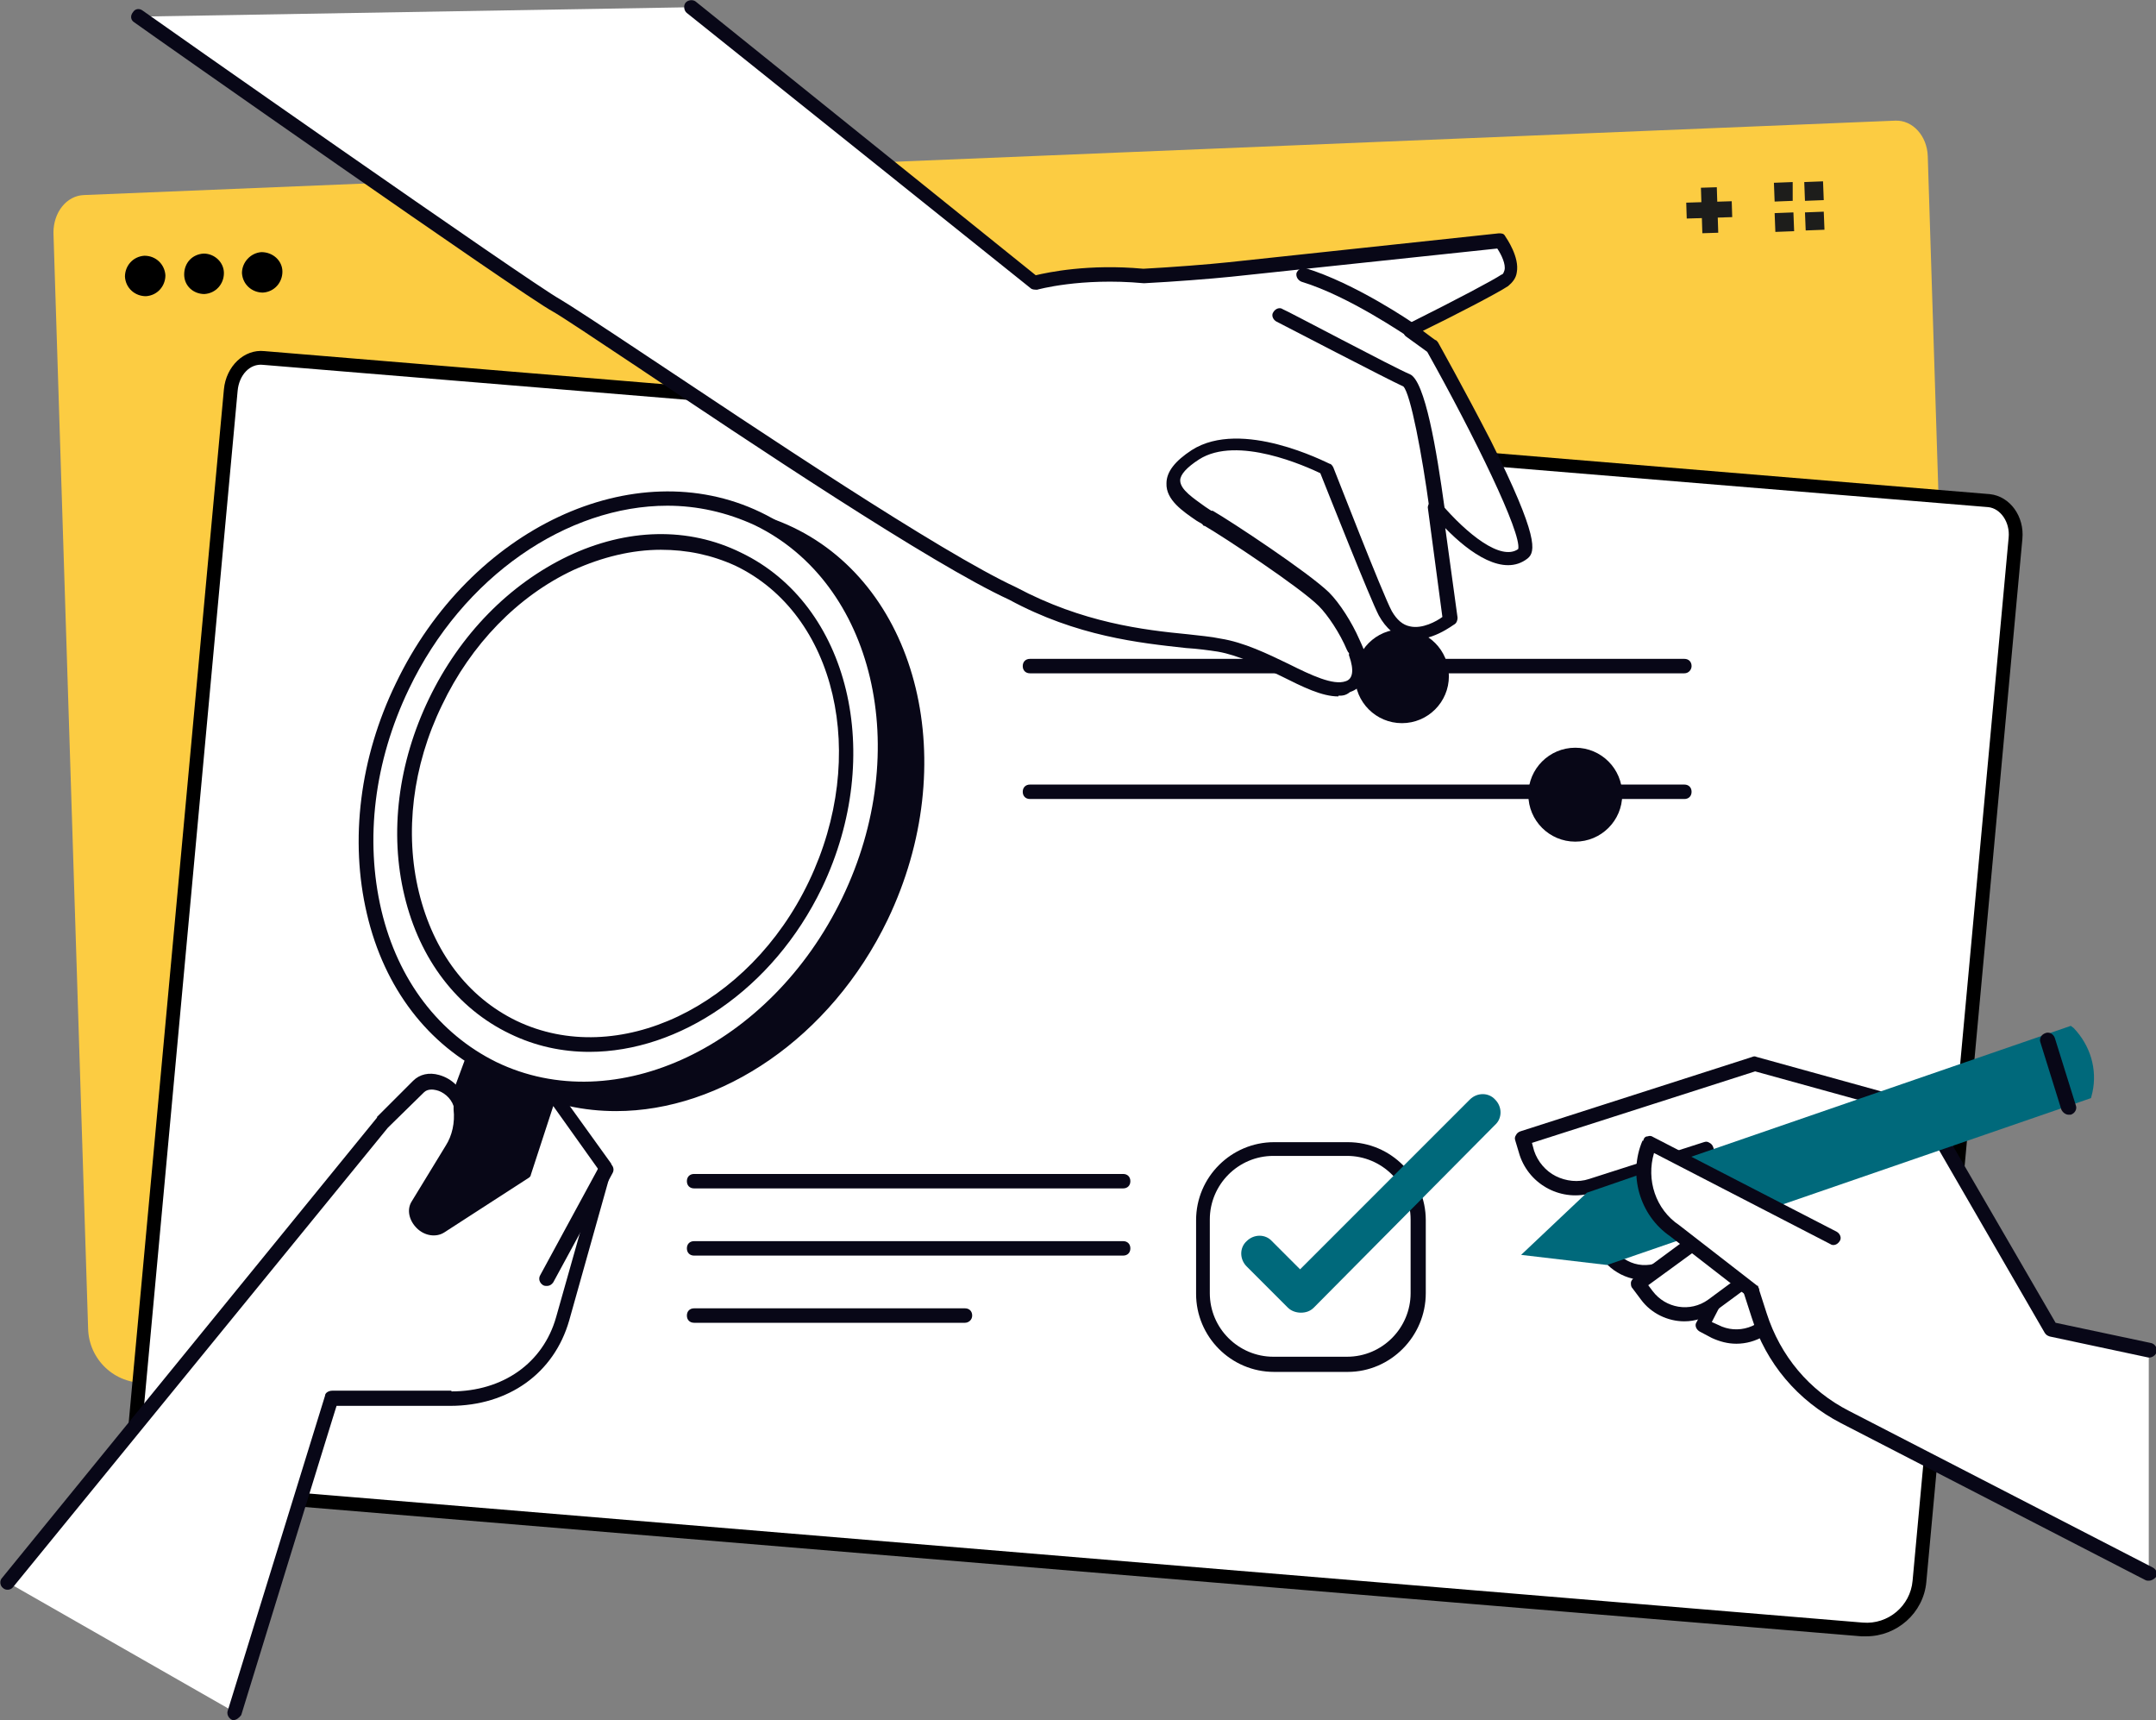 <?xml version="1.0" encoding="UTF-8"?>
<svg id="Layer_1" xmlns="http://www.w3.org/2000/svg" version="1.1" viewBox="0 0 298.5 238.1">
  <rect x="0" y="0" width="298.5" height="238.1" fill="#808080" stroke="none"/>
  <!-- Generator: Adobe Illustrator 29.0.0, SVG Export Plug-In . SVG Version: 2.1.0 Build 186)  -->
  <defs>
    <style>
      .st0 {
        fill: #080717;
      }

      .st1 {
        fill: #1d1d1b;
      }

      .st2 {
        fill: #fccc42;
      }

      .st3 {
        fill: #fff;
      }

      .st4 {
        fill: #00697b;
      }
    </style>
  </defs>
  <g id="Layer_2">
    <g>
      <path class="st2" d="M264.3,181.4c4.2-.2,7.5-3.7,7.4-8l-4.8-151.8c-.1-2.8-2.1-5-4.5-4.9L11.6,27c-2.4.1-4.2,2.4-4.2,5.2l4.8,151.7c.1,4.3,3.7,7.7,8,7.5l244.1-10Z"/>
      <g>
        <path d="M22.9,38.1c0,1.5-1.1,2.8-2.7,2.9-1.5,0-2.8-1.1-2.9-2.7,0-1.5,1.1-2.8,2.7-2.9,1.6,0,2.8,1.2,2.9,2.7Z"/>
        <path d="M31,37.8c0,1.5-1.1,2.8-2.7,2.9-1.5,0-2.8-1.1-2.8-2.7s1.1-2.8,2.7-2.9c1.5,0,2.8,1.2,2.8,2.7Z"/>
        <path d="M39.1,37.6c0,1.5-1.1,2.8-2.7,2.9-1.5,0-2.8-1.1-2.9-2.7,0-1.5,1.2-2.8,2.7-2.9,1.6,0,2.9,1.2,2.9,2.7Z"/>
      </g>
      <g>
        <rect class="st1" x="235.6" y="25.8" width="2.2" height="6.3" transform="translate(-.8 7.6) rotate(-1.8)"/>
        <rect class="st1" x="233.5" y="27.9" width="6.3" height="2.2" transform="translate(-.8 7.5) rotate(-1.8)"/>
      </g>
      <g>
        <polygon class="st1" points="248.2 25.2 245.6 25.3 245.7 27.9 248.2 27.8 248.2 25.2"/>
        <polygon class="st1" points="248.3 29.4 245.7 29.5 245.8 32.1 248.4 32 248.3 29.4"/>
        <polygon class="st1" points="252.4 25.1 249.8 25.2 249.9 27.8 252.5 27.7 252.4 25.1"/>
        <polygon class="st1" points="252.5 29.3 249.9 29.4 250 31.9 252.6 31.8 252.5 29.3"/>
      </g>
      <g>
        <path class="st3" d="M257.8,225.5c4,.3,7.6-2.6,8-6.7l13.2-144.3c.2-2.7-1.4-5-3.7-5.2L36.5,49.5c-2.3-.2-4.3,1.8-4.6,4.4l-13.3,144.3c-.4,4.1,2.7,7.7,6.7,8l232.5,19.3Z"/>
        <path d="M258.4,226.5h-.7l-232.4-19.3c-2.2-.2-4.3-1.2-5.7-2.9-1.4-1.7-2.1-3.9-1.9-6.1L31,53.9c.3-3.2,2.8-5.6,5.6-5.3l238.9,19.8c2.8.3,4.8,3.1,4.5,6.2l-13.3,144.4c-.4,4.3-4.1,7.5-8.3,7.5ZM257.9,224.6c3.5.3,6.6-2.3,6.9-5.8l13.3-144.4c.2-2.1-1.1-4-2.8-4.2L36.4,50.5c-1.8-.2-3.3,1.4-3.5,3.6l-13.3,144.2c-.2,1.7.4,3.4,1.5,4.7s2.7,2.1,4.4,2.3l232.4,19.3Z"/>
      </g>
      <rect class="st0" x="46.4" y="156.5" width="39.8" height="15.8" transform="translate(-110.9 169.4) rotate(-69.7)"/>
      <g>
        <ellipse class="st0" cx="91.1" cy="111.9" rx="42.2" ry="34.3" transform="translate(-49.3 145.5) rotate(-64.3)"/>
        <path class="st0" d="M85.3,153.8c-4.4,0-8.8-.9-12.9-2.9-17.5-8.4-23.4-32.8-13.1-54.2h0c10.3-21.5,33-32.1,50.5-23.7s23.4,32.8,13.1,54.3c-7.9,16.4-23.1,26.5-37.6,26.5ZM61.1,97.5h0c-9.9,20.5-4.4,43.6,12.1,51.6s38-2.2,47.9-22.7,4.4-43.6-12.1-51.6c-16.5-8-38,2.2-47.9,22.7Z"/>
      </g>
      <g>
        <ellipse class="st3" cx="86.6" cy="109.8" rx="42.2" ry="34.3" transform="translate(-49.9 140.3) rotate(-64.3)"/>
        <path class="st0" d="M80.7,151.7c-4.4,0-8.8-.9-12.9-2.9-8.5-4.1-14.6-12-17-22.3-2.4-10.2-1-21.6,4-31.9,10.3-21.5,33-32.1,50.5-23.7,17.5,8.4,23.4,32.8,13.1,54.3-8,16.4-23.1,26.5-37.7,26.5ZM92.4,70c-13.8,0-28.3,9.7-35.8,25.4-4.8,10-6.1,20.8-3.8,30.6,2.3,9.7,8,17.1,15.9,21,16.5,8,38-2.2,47.9-22.7s4.4-43.6-12.1-51.6c-3.9-1.8-8-2.7-12.1-2.7Z"/>
      </g>
      <g>
        <ellipse class="st3" cx="86.6" cy="109.8" rx="35.9" ry="29.2" transform="translate(-49.9 140.3) rotate(-64.3)"/>
        <path class="st0" d="M81.6,145.6c-3.8,0-7.5-.8-11-2.5-7.3-3.5-12.5-10.3-14.6-19.1-2.1-8.7-.9-18.4,3.4-27.3,4.3-8.9,11.1-15.8,19.2-19.7,8.2-3.9,16.7-4.1,24-.5,15,7.2,20,28,11.2,46.4-6.8,14.1-19.8,22.7-32.2,22.7ZM91.5,76.1c-4,0-8.1,1-12.1,2.8-7.7,3.6-14.2,10.3-18.2,18.7h0c-4.1,8.4-5.2,17.7-3.2,25.9s6.7,14.5,13.5,17.8c14,6.7,32.2-1.9,40.5-19.3,8.3-17.4,3.8-37-10.2-43.7-3.3-1.5-6.7-2.2-10.3-2.2ZM60.3,97.2h0Z"/>
      </g>
      <g>
        <path class="st3" d="M1,219l51.9-63.7,5-5c1.6-1.6,5-.2,5.7,2.4v.6c.3,2.1-.2,4.1-1.1,5.7l-4.7,7.7c-1,1.6,1.5,4,3.1,3l11.6-7.5,3.7-11.4,7.7,10.7-5.9,21c-1.9,6.8-7.9,11.1-15.5,11h-16.5c0-.1-13.5,43.5-13.5,43.5L1,219Z"/>
        <path class="st0" d="M32.5,238.1h-.3c-.5-.2-.8-.7-.7-1.2l13.5-43.7c0-.4.5-.7,1-.7h16.5c0,.1,0,.1,0,.1,7.1,0,12.7-3.9,14.5-10.3l5.8-20.5-6.2-8.7-3.1,9.5c0,.2-.2.4-.4.5l-11.6,7.5c-1.1.7-2.7.5-3.8-.6s-1.4-2.6-.7-3.7l4.7-7.7c.9-1.4,1.3-3.2,1.1-5v-.5c-.4-1.2-1.5-2-2.4-2.2-.4-.1-1.2-.2-1.7.3l-5,4.9L1.8,219.7c-.3.4-1,.5-1.4.1C0,219.5-.1,218.8.3,218.4l51.9-63.7s0-.1,0-.1l5-5c.9-.9,2.2-1.2,3.6-.8,1.8.5,3.2,1.9,3.7,3.7v.6q0,.1,0,.2c.2,2.3-.3,4.5-1.4,6.3l-4.7,7.7c-.3.4,0,1,.4,1.2.4.3.9.6,1.3.4l11.3-7.3,3.6-11.1c0-.4.4-.6.8-.7.4-.1.7.1,1,.4l7.7,10.7c.2.2.2.6.2.9l-5.9,21c-2.1,7.3-8.4,11.8-16.5,11.8h-15.7c0-.1-13.2,42.8-13.2,42.8-.3.4-.7.7-1.1.7Z"/>
      </g>
      <g>
        <path class="st3" d="M75.7,177l8.2-15.1-8.2,15.1Z"/>
        <path class="st0" d="M75.7,178c-.2,0-.3,0-.5-.1-.5-.3-.7-.9-.4-1.4l8.2-15.1c.3-.5.9-.7,1.4-.4s.7.9.4,1.4l-8.2,15.1c-.2.3-.5.5-.9.5Z"/>
      </g>
      <g>
        <path class="st3" d="M244.8,165.6l-9.2,17.8,1.7.9c3.2,1.6,7.1.4,8.7-2.8l5.4-10.5-6.6-5.4Z"/>
        <path class="st0" d="M240.4,186c-1.2,0-2.3-.3-3.4-.8l-1.7-.9c-.5-.3-.7-.9-.4-1.3l9.2-17.8c.1-.3.4-.5.7-.5.3-.1.6,0,.8.2l6.7,5.4c.4.3.5.8.3,1.2l-5.6,10.5c-1.3,2.5-3.9,4-6.6,4ZM237,183l.9.4c2.7,1.4,6,.3,7.4-2.4l5-9.8-5.1-4.1-8.2,15.9Z"/>
      </g>
      <g>
        <path class="st3" d="M297.5,217.8l-26.1-13.4-16-8.2c-5.7-2.9-10-8-11.9-14.1l-7.4-23-15.9,5.1c-3.7,1.2-7.7-.9-8.8-4.6l-.6-2,32.1-10.3,23.5,6.5,17.5,30.2,13.6,2.9v30.9Z"/>
        <path class="st0" d="M297.5,218.8c-.2,0-.3,0-.5-.1l-42.1-21.7c-6-3.1-10.4-8.3-12.4-14.7l-7.1-22-14.9,4.8c-4.2,1.3-8.7-1-10.1-5.2l-.6-2c-.1-.3-.1-.5.1-.8.1-.2.3-.4.6-.5l32.1-10.3c.2-.1.4-.1.6,0l23.5,6.5c.3.1.5.2.6.5l17.3,29.8,13.2,2.8c.5.1.9.6.8,1.2-.1.5-.7.9-1.2.8l-13.6-2.9c-.3-.1-.5-.2-.7-.5l-17.3-29.9-22.8-6.3-30.9,9.9.3,1.1c.5,1.5,1.6,2.8,3,3.5s3.1.9,4.6.4l15.9-5.1c.3-.1.5-.1.8.1.2.1.4.3.5.6l7.4,23c1.9,5.9,5.9,10.7,11.4,13.5l42.1,21.7c.5.3.7.9.4,1.3-.3.3-.6.5-1,.5Z"/>
      </g>
      <g>
        <path class="st3" d="M240.1,163.7l-19.1,6.1.6,1.9c1.1,3.4,4.7,5.3,8.2,4.2l11.2-3.6-.9-8.6Z"/>
        <path class="st0" d="M227.8,177.2c-3.2,0-6.1-2-7.1-5.2l-.6-1.9c-.2-.5.1-1.1.6-1.3l19.1-6.1c.3-.1.6-.1.9.1.3.2.4.4.4.7l.9,8.6c.1.5-.2.9-.7,1.1l-11.2,3.6c-.8.3-1.6.4-2.3.4ZM222.3,170.4l.3.9c.4,1.4,1.4,2.5,2.7,3.2s2.8.8,4.2.3l10.4-3.3-.7-6.5-16.9,5.4Z"/>
      </g>
      <g>
        <path class="st3" d="M242.9,165.8l-16.1,11.9,1.2,1.6c2.1,2.9,6.2,3.5,9.1,1.4l9.5-7-3.7-7.9Z"/>
        <path class="st0" d="M233.2,182.9c-2.3,0-4.6-1.1-6-3l-1.2-1.6c-.2-.2-.2-.5-.2-.7,0-.3.2-.5.4-.7l16.1-11.9c.2-.2.6-.2.8-.2.3.1.5.3.7.6l3.6,7.8c.2.4.1.9-.3,1.2l-9.5,7c-1.3,1-2.9,1.5-4.4,1.5ZM228.2,177.9l.6.8c1.8,2.4,5.2,3,7.7,1.2l8.8-6.5-2.7-6-14.4,10.5Z"/>
      </g>
      <g>
        <path class="st4" d="M286.7,142l-67,23.1-9.1,8.6,11.9,1.4,67-23.1.2-.8c.7-3.2-.3-6.5-2.6-8.9l-.4-.3Z"/>
        <path class="st0" d="M286.4,154.3c-.4,0-.8-.3-1-.7l-2.9-9.3c-.2-.5.1-1.1.7-1.3.5-.2,1.1.1,1.3.7l2.9,9.3c.2.5-.1,1.1-.7,1.3h-.3Z"/>
      </g>
      <g>
        <path class="st3" d="M253.8,171.1l-25.4-13.1h-.1c-1.9,4.4-.4,9.5,3.5,12.2l10.7,8.3,11.3-7.4Z"/>
        <path class="st0" d="M242.5,179.6c-.2,0-.4-.1-.6-.2l-10.7-8.3c-4.2-2.9-5.8-8.5-3.8-13.2h.1c.1-.4.3-.6.6-.6.3-.1.5-.1.8.1l25.4,13.1c.5.3.7.9.4,1.3-.3.5-.9.7-1.3.4l-24.4-12.6c-1.1,3.7.2,7.8,3.5,10l10.7,8.3c.4.3.5,1,.2,1.4-.3,0-.6.3-.9.3Z"/>
      </g>
      <g>
        <path class="st3" d="M186.6,188.9h-10.2c-5.4,0-9.8-4.4-9.8-9.8v-10.2c0-5.4,4.4-9.8,9.8-9.8h10.2c5.4,0,9.8,4.4,9.8,9.8v10.1c0,5.5-4.4,9.9-9.8,9.9Z"/>
        <path class="st0" d="M186.6,189.9h-10.2c-6,0-10.8-4.9-10.8-10.8v-10.2c0-6,4.9-10.8,10.8-10.8h10.2c6,0,10.8,4.9,10.8,10.8v10.1c0,6-4.9,10.9-10.8,10.9ZM176.3,160c-4.9,0-8.8,4-8.8,8.8v10.2c0,4.9,4,8.8,8.8,8.8h10.2c4.9,0,8.8-4,8.8-8.8v-10.2c0-4.9-4-8.8-8.8-8.8h-10.2Z"/>
      </g>
      <path class="st4" d="M180.1,181.7c-.6,0-1.3-.2-1.8-.7l-5.7-5.7c-1-1-1-2.6,0-3.5,1-1,2.6-1,3.5,0l3.9,3.9,23.5-23.5c1-1,2.6-1,3.5,0,1,1,1,2.6,0,3.5l-25.1,25.3c-.5.5-1.1.7-1.8.7Z"/>
      <path class="st0" d="M233.2,93.2h-90.6c-.6,0-1-.4-1-1s.4-1,1-1h90.6c.6,0,1,.4,1,1,0,.5-.4,1-1,1Z"/>
      <path class="st0" d="M233.2,110.6h-90.6c-.6,0-1-.4-1-1s.4-1,1-1h90.6c.6,0,1,.4,1,1,0,.6-.4,1-1,1Z"/>
      <circle class="st0" cx="194.1" cy="93.6" r="6.5"/>
      <circle class="st0" cx="218.1" cy="110" r="6.5"/>
      <g>
        <path class="st3" d="M19.2,2.3s53.7,37.7,57.8,39.9c4,2.2,48.2,33,63.2,39.9,11.7,6.3,22.2,6.1,28.5,7.1,6.8,1.1,13.8,7.2,17.8,5.9,1.8-.6,1.9-2.6,1.1-4.8,1,2.3-.6-1.8-.3-.9-1-2.4-2.7-5-4.1-6.4-2.8-2.8-13.5-9.8-16-11.3,0,0,0,0-.1,0-2.7-2-8.1-4.7-1.7-8.8s18.1,2,18.1,2c0,0,6.8,17.5,8.2,20,3,5.6,9,.8,9,.8l-2.1-15.5c2.5,2.9,8.6,9.2,12.2,6.4,2.5-2-12.6-28.7-12.6-28.7,0,0-1.3-1-3.1-2.3,3.8-1.9,11.5-5.8,13.2-6.9,2.2-1.5-.7-5.5-.7-5.5l-37.4,4c-2.8.3-8,.7-11.9.9-9-.9-15.1,1-15.1,1L95.7,1,19.2,2.3Z"/>
        <path class="st0" d="M185.3,96.4c-2.3,0-4.9-1.3-7.9-2.8-2.9-1.4-5.9-2.9-8.8-3.4-1.3-.2-2.8-.4-4.4-.5-6.4-.7-15.1-1.6-24.5-6.7-10.7-4.9-36.1-21.9-51.3-32.1-6-4-10.8-7.2-11.9-7.8C72.4,40.9,20.8,4.7,18.6,3.1c-.5-.3-.6-.9-.2-1.4.3-.5.9-.6,1.4-.2s53.7,37.7,57.7,39.9c1.2.7,5.8,3.7,12.1,7.9,15.2,10.1,40.5,27.1,51.1,32,9.2,4.9,17.6,5.9,23.8,6.5,1.6.2,3.1.3,4.5.6,3.2.5,6.5,2.1,9.4,3.5,3.2,1.6,6.2,3,7.9,2.4,1-.3,1.2-1.5.5-3.5,0,0-.1-.2,0-.3,0,0-.1-.2-.1-.2-.1,0-.1-.2-.2-.3-1-2.4-2.7-4.9-3.9-6.1-2.6-2.6-13.2-9.6-15.8-11.1-.1,0-.2,0-.3-.2-.2-.2-.5-.3-.8-.5-1.9-1.3-4.3-2.9-4.2-5.2,0-1.6,1.2-3.1,3.5-4.6,6.9-4.4,18.6,1.7,19.1,1.9.2,0,.4.3.5.5s6.8,17.5,8.1,19.9c.7,1.2,1.5,1.9,2.5,2.1,1.7.4,3.7-.7,4.5-1.3l-2-15c-.1-.4.2-.9.6-1,.4-.2.9,0,1.2.3,3.6,4.2,8.3,8,10.7,6.3.5-2.2-6.1-15.7-12.6-27.3-.4-.3-1.5-1.1-2.9-2.1-.3-.2-.4-.5-.4-.9s.2-.7.5-.8c7.2-3.6,11.9-6.1,13.1-6.9.2,0,.3-.3.4-.6.2-.8-.4-2.1-1-3l-36.8,3.9c-2.9.3-8.1.7-12,.9h-.2c-8.7-.8-14.7.9-14.7.9-.3,0-.7,0-.9-.2L95.1,1.8c-.4-.3-.5-1-.2-1.4C95.2,0,95.9-.1,96.3.2l47.1,37.9c1.7-.4,7.3-1.6,14.9-.9,3.8-.2,9-.6,11.8-.9l37.4-4c.4,0,.7,0,.9.4.2.3,2,2.9,1.6,5-.1.8-.6,1.4-1.2,1.9-1.5,1-7.5,4.1-11.8,6.2,1.1.8,1.7,1.3,1.8,1.3.1,0,.2.2.3.3,0,0,3.8,6.8,7.3,13.6,6.7,13.4,6.2,15.4,5.1,16.3-3.3,2.6-8-.7-11.4-4.2l1.7,12.4c0,.3-.1.7-.4.9-.1,0-3.4,2.7-6.6,2-1.6-.3-2.9-1.4-3.9-3.2-1.2-2.3-7.1-17.2-8.1-19.7-1.9-.9-11.5-5.3-16.8-1.9-1.7,1.1-2.6,2.1-2.6,2.9,0,1.3,1.9,2.5,3.4,3.6.3.2.6.4.9.6,0,0,.1,0,.2,0,2.6,1.5,13.2,8.5,16.1,11.3,1.5,1.5,3.2,4.2,4.2,6.5.2.4.4.9.7,1.6.1.4.2.7.1,1,.7,3.4-1.2,4.4-2.1,4.7-.6.5-1.1.5-1.6.5ZM166.5,72.6h0Z"/>
      </g>
      <path class="st0" d="M198.9,71.3c-.5,0-.9-.4-1-.9-1-7.4-2.6-15.9-3.6-16.9-2.2-1-17-8.7-17.6-9-.5-.3-.7-.9-.4-1.3.3-.5.9-.7,1.3-.4.2,0,15.6,8.2,17.6,9,2.1.9,3.7,10.5,4.8,18.5.1.5-.3,1-.9,1.1-.1,0-.2,0-.2,0Z"/>
      <path class="st0" d="M195.4,46.7c-.2,0-.4,0-.6-.2-.1,0-8-5.5-14.6-7.5-.5-.2-.8-.7-.7-1.2.2-.5.7-.8,1.2-.7,6.9,2.1,14.8,7.5,15.2,7.8.5.3.6.9.3,1.4,0,.2-.4.4-.8.4Z"/>
      <path class="st0" d="M155.5,164.5h-59.4c-.6,0-1-.4-1-1s.4-1,1-1h59.4c.6,0,1,.4,1,1s-.4,1-1,1Z"/>
      <path class="st0" d="M155.5,173.8h-59.4c-.6,0-1-.4-1-1s.4-1,1-1h59.4c.6,0,1,.4,1,1s-.4,1-1,1Z"/>
      <path class="st0" d="M133.6,183.1h-37.5c-.6,0-1-.4-1-1s.4-1,1-1h37.5c.6,0,1,.4,1,1s-.5,1-1,1Z"/>
    </g>
  </g>
</svg>